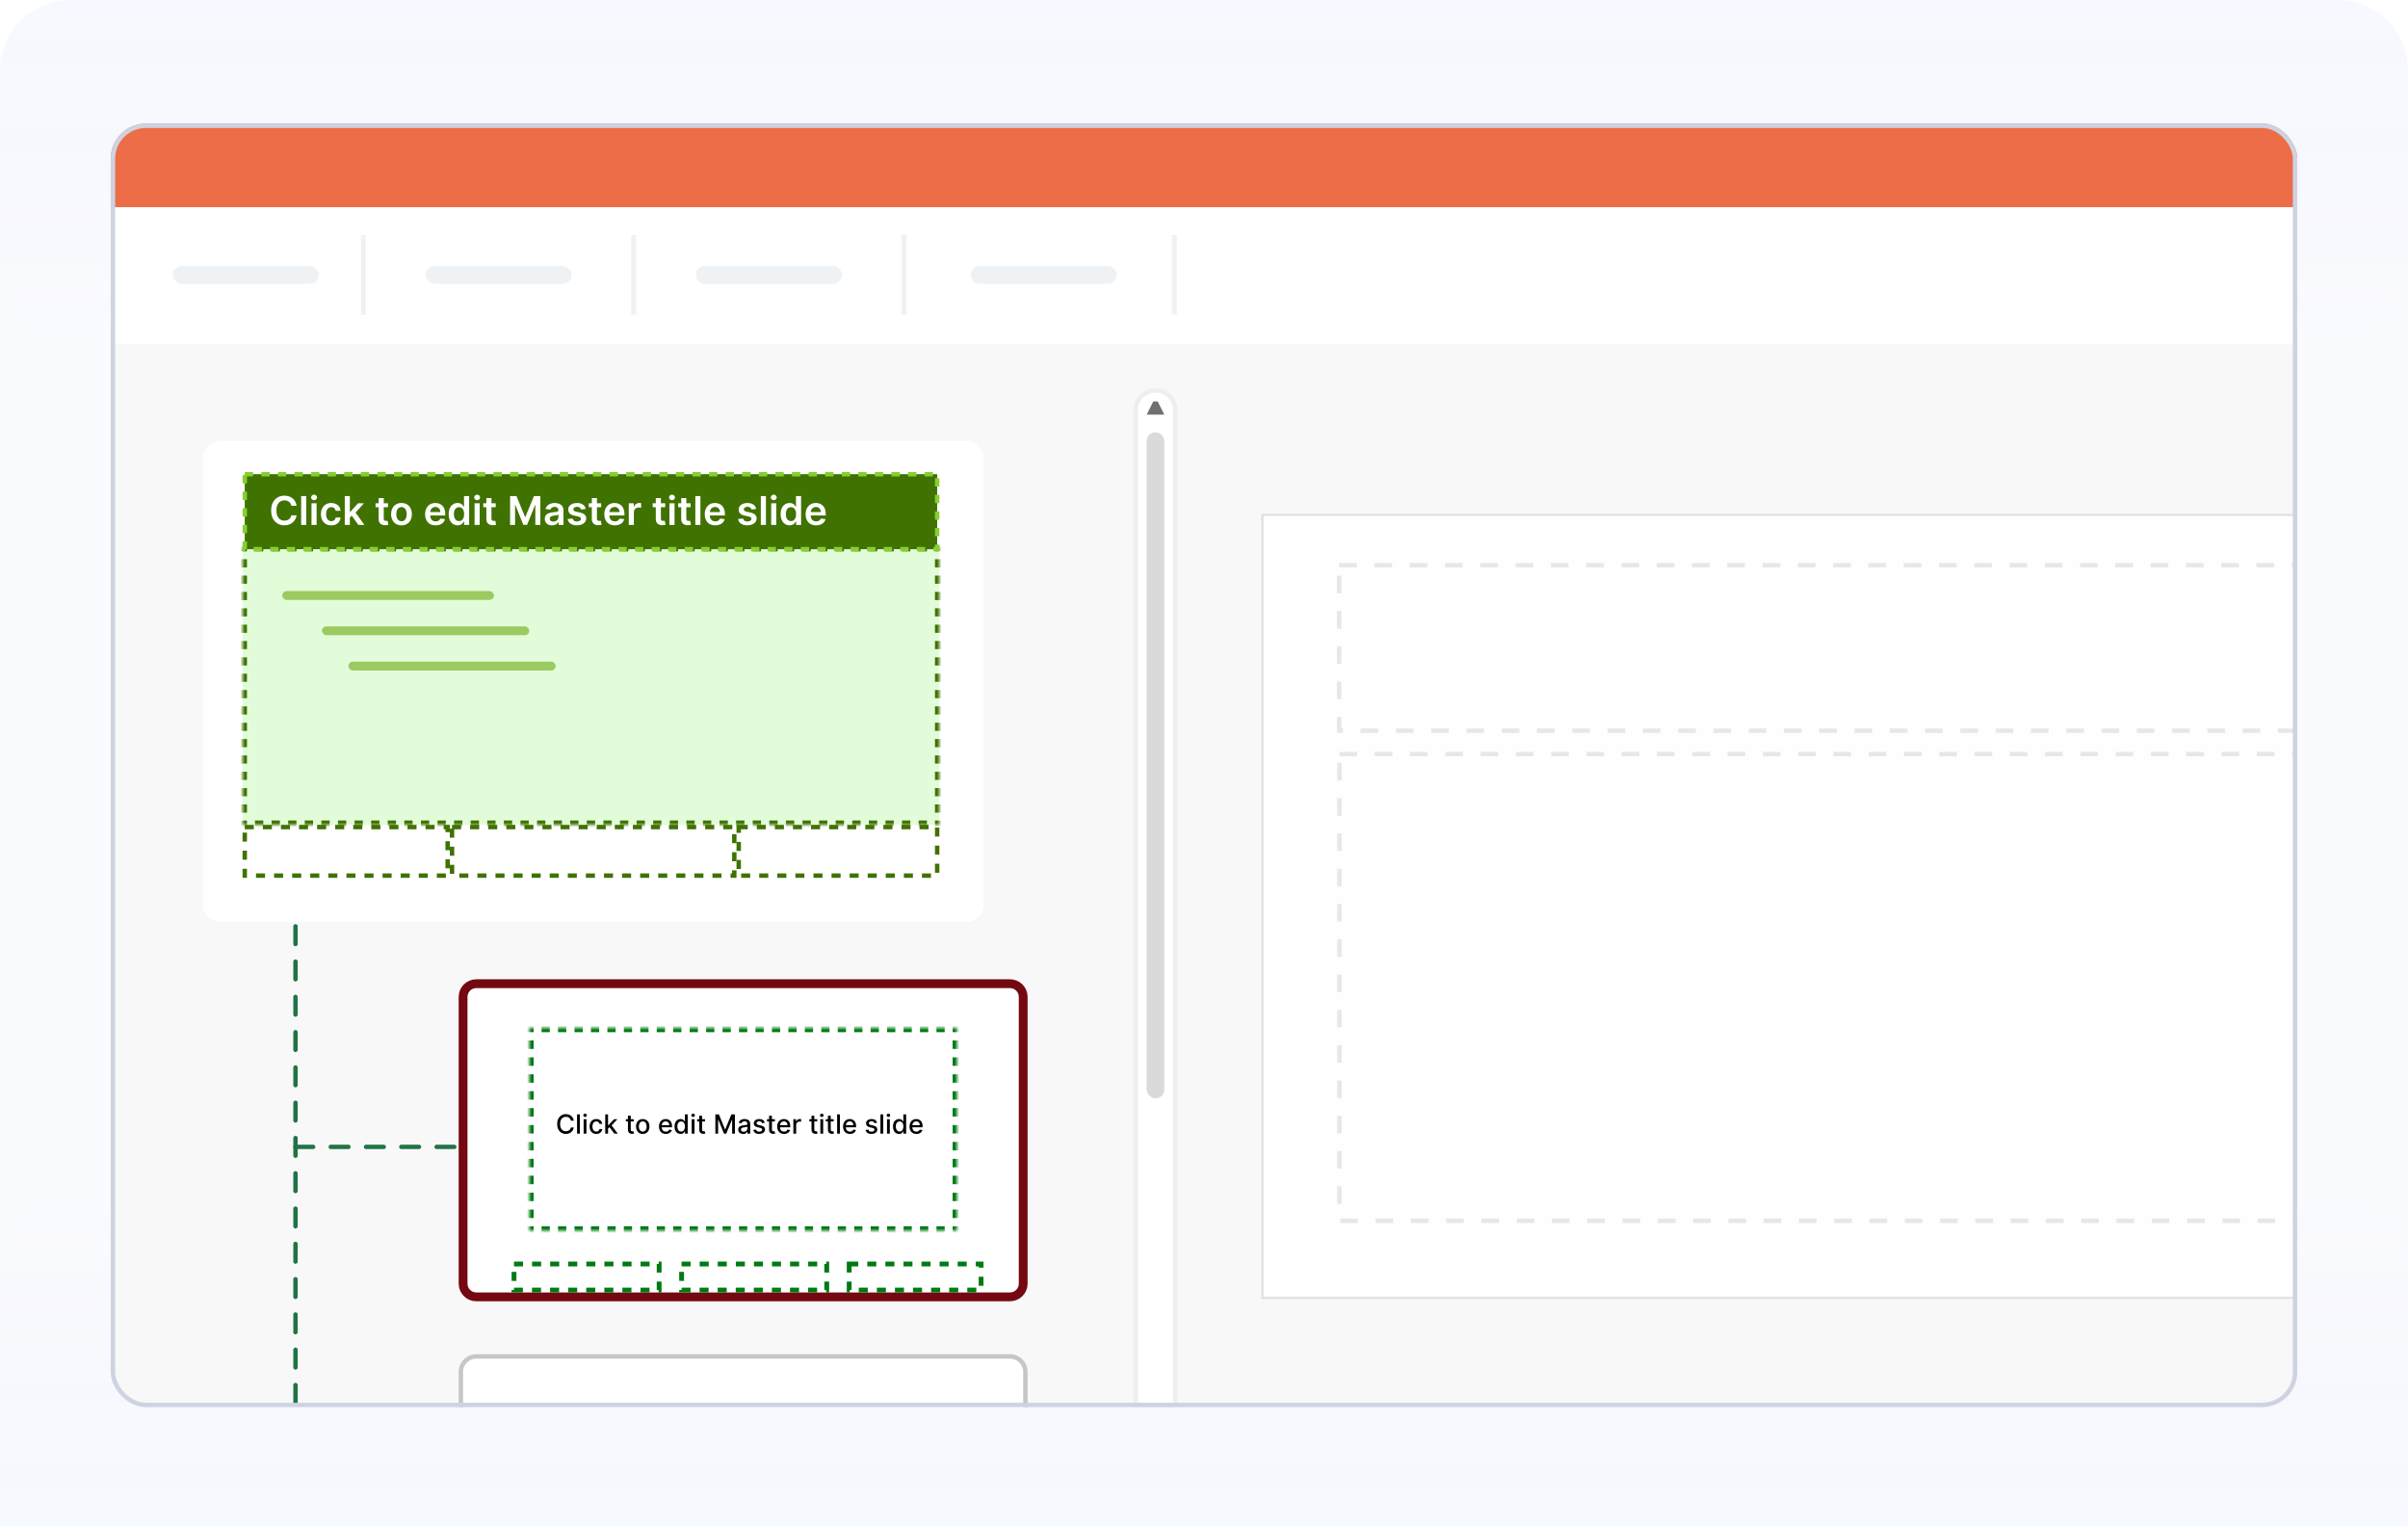 <svg width="546" height="346" viewBox="0 0 546 346" fill="none" xmlns="http://www.w3.org/2000/svg">
<g clip-path="url(#clip0_27727_429)">
<path opacity="0.5" d="M0 16C0 7.163 7.163 0 16 0H530C538.837 0 546 7.163 546 16V346H0V16Z" fill="#F6F9FF"/>
<path d="M0 346H546V288C546 279.163 538.837 272 530 272H16C7.163 272 0 279.163 0 288V346Z" fill="url(#paint0_linear_27727_429)"/>
<path d="M0 16C0 7.163 7.163 0 16 0H530C538.837 0 546 7.163 546 16V60C546 68.837 538.837 76 530 76H16C7.163 76 0 68.837 0 60V16Z" fill="url(#paint1_linear_27727_429)"/>
<g clip-path="url(#clip1_27727_429)">
<path d="M25.115 37.58C25.115 32.289 29.404 28 34.696 28H511.313C516.604 28 520.893 32.289 520.893 37.58V309.42C520.893 314.711 516.604 319 511.313 319H34.696C29.404 319 25.115 314.711 25.115 309.42V37.58Z" fill="#F8F8F8"/>
<g filter="url(#filter0_d_27727_429)">
<path d="M45.998 104C45.998 101.791 47.789 100 49.998 100H218.998C221.207 100 222.998 101.791 222.998 104V205C222.998 207.209 221.207 209 218.998 209H49.998C47.789 209 45.998 207.209 45.998 205V104Z" fill="white"/>
</g>
<mask id="path-8-inside-1_27727_429" fill="white">
<path d="M54.998 124H212.998V187H54.998V124Z"/>
</mask>
<path d="M54.998 124H212.998V187H54.998V124Z" fill="#E2FCDA"/>
<path d="M54.998 124V123.5H54.498V124H54.998ZM212.998 124H213.498V123.5H212.998V124ZM212.998 187V187.5H213.498V187H212.998ZM54.998 187H54.498V187.5H54.998V187ZM54.498 124V124.926H55.498V124H54.498ZM54.498 126.779V128.632H55.498V126.779H54.498ZM54.498 130.485V132.338H55.498V130.485H54.498ZM54.498 134.191V136.044H55.498V134.191H54.498ZM54.498 137.897V139.75H55.498V137.897H54.498ZM54.498 141.603V143.456H55.498V141.603H54.498ZM54.498 145.309V147.162H55.498V145.309H54.498ZM54.498 149.015V150.868H55.498V149.015H54.498ZM54.498 152.721V154.574H55.498V152.721H54.498ZM54.498 156.426V158.279H55.498V156.426H54.498ZM54.498 160.132V161.985H55.498V160.132H54.498ZM54.498 163.838V165.691H55.498V163.838H54.498ZM54.498 167.544V169.397H55.498V167.544H54.498ZM54.498 171.25V173.103H55.498V171.25H54.498ZM54.498 174.956V176.809H55.498V174.956H54.498ZM54.498 178.662V180.515H55.498V178.662H54.498ZM54.498 182.368V184.221H55.498V182.368H54.498ZM54.498 186.074V187H55.498V186.074H54.498ZM54.998 187.5H55.938V186.5H54.998V187.5ZM57.819 187.5H59.7V186.5H57.819V187.5ZM61.581 187.5H63.462V186.5H61.581V187.5ZM65.343 187.5H67.224V186.5H65.343V187.5ZM69.105 187.5H70.986V186.5H69.105V187.5ZM72.867 187.5H74.748V186.5H72.867V187.5ZM76.629 187.5H78.51V186.5H76.629V187.5ZM80.391 187.5H82.272V186.5H80.391V187.5ZM84.153 187.5H86.034V186.5H84.153V187.5ZM87.915 187.5H89.796V186.5H87.915V187.5ZM91.677 187.5H93.558V186.5H91.677V187.5ZM95.439 187.5H97.32V186.5H95.439V187.5ZM99.2 187.5H101.081V186.5H99.2V187.5ZM102.962 187.5H104.843V186.5H102.962V187.5ZM106.724 187.5H108.605V186.5H106.724V187.5ZM110.486 187.5H112.367V186.5H110.486V187.5ZM114.248 187.5H116.129V186.5H114.248V187.5ZM118.01 187.5H119.891V186.5H118.01V187.5ZM121.772 187.5H123.653V186.5H121.772V187.5ZM125.534 187.5H127.415V186.5H125.534V187.5ZM129.296 187.5H131.177V186.5H129.296V187.5ZM133.058 187.5H134.938V186.5H133.058V187.5ZM136.819 187.5H138.7V186.5H136.819V187.5ZM140.581 187.5H142.462V186.5H140.581V187.5ZM144.343 187.5H146.224V186.5H144.343V187.5ZM148.105 187.5H149.986V186.5H148.105V187.5ZM151.867 187.5H153.748V186.5H151.867V187.5ZM155.629 187.5H157.51V186.5H155.629V187.5ZM159.391 187.5H161.272V186.5H159.391V187.5ZM163.153 187.5H165.034V186.5H163.153V187.5ZM166.915 187.5H168.796V186.5H166.915V187.5ZM170.677 187.5H172.558V186.5H170.677V187.5ZM174.438 187.5H176.319V186.5H174.438V187.5ZM178.2 187.5H180.081V186.5H178.2V187.5ZM181.962 187.5H183.843V186.5H181.962V187.5ZM185.724 187.5H187.605V186.5H185.724V187.5ZM189.486 187.5H191.367V186.5H189.486V187.5ZM193.248 187.5H195.129V186.5H193.248V187.5ZM197.01 187.5H198.891V186.5H197.01V187.5ZM200.772 187.5H202.653V186.5H200.772V187.5ZM204.534 187.5H206.415V186.5H204.534V187.5ZM208.296 187.5H210.177V186.5H208.296V187.5ZM212.057 187.5H212.998V186.5H212.057V187.5ZM213.498 187V186.074H212.498V187H213.498ZM213.498 184.221V182.368H212.498V184.221H213.498ZM213.498 180.515V178.662H212.498V180.515H213.498ZM213.498 176.809V174.956H212.498V176.809H213.498ZM213.498 173.103V171.25H212.498V173.103H213.498ZM213.498 169.397V167.544H212.498V169.397H213.498ZM213.498 165.691V163.838H212.498V165.691H213.498ZM213.498 161.985V160.132H212.498V161.985H213.498ZM213.498 158.279V156.426H212.498V158.279H213.498ZM213.498 154.574V152.721H212.498V154.574H213.498ZM213.498 150.868V149.015H212.498V150.868H213.498ZM213.498 147.162V145.309H212.498V147.162H213.498ZM213.498 143.456V141.603H212.498V143.456H213.498ZM213.498 139.75V137.897H212.498V139.75H213.498ZM213.498 136.044V134.191H212.498V136.044H213.498ZM213.498 132.338V130.485H212.498V132.338H213.498ZM213.498 128.632V126.779H212.498V128.632H213.498ZM213.498 124.926V124H212.498V124.926H213.498ZM212.998 123.5H212.058V124.5H212.998V123.5ZM210.177 123.5H208.296V124.5H210.177V123.5ZM206.415 123.5H204.534V124.5H206.415V123.5ZM202.653 123.5H200.772V124.5H202.653V123.5ZM198.891 123.5H197.01V124.5H198.891V123.5ZM195.129 123.5H193.248V124.5H195.129V123.5ZM191.367 123.5H189.486V124.5H191.367V123.5ZM187.605 123.5H185.724V124.5H187.605V123.5ZM183.843 123.5H181.962V124.5H183.843V123.5ZM180.081 123.5H178.2V124.5H180.081V123.5ZM176.319 123.5H174.439V124.5H176.319V123.5ZM172.558 123.5H170.677V124.5H172.558V123.5ZM168.796 123.5H166.915V124.5H168.796V123.5ZM165.034 123.5H163.153V124.5H165.034V123.5ZM161.272 123.5H159.391V124.5H161.272V123.5ZM157.51 123.5H155.629V124.5H157.51V123.5ZM153.748 123.5H151.867V124.5H153.748V123.5ZM149.986 123.5H148.105V124.5H149.986V123.5ZM146.224 123.5H144.343V124.5H146.224V123.5ZM142.462 123.5H140.581V124.5H142.462V123.5ZM138.7 123.5H136.82V124.5H138.7V123.5ZM134.939 123.5H133.058V124.5H134.939V123.5ZM131.177 123.5H129.296V124.5H131.177V123.5ZM127.415 123.5H125.534V124.5H127.415V123.5ZM123.653 123.5H121.772V124.5H123.653V123.5ZM119.891 123.5H118.01V124.5H119.891V123.5ZM116.129 123.5H114.248V124.5H116.129V123.5ZM112.367 123.5H110.486V124.5H112.367V123.5ZM108.605 123.5H106.724V124.5H108.605V123.5ZM104.843 123.5H102.962V124.5H104.843V123.5ZM101.081 123.5H99.201V124.5H101.081V123.5ZM97.32 123.5H95.439V124.5H97.32V123.5ZM93.558 123.5H91.677V124.5H93.558V123.5ZM89.796 123.5H87.915V124.5H89.796V123.5ZM86.034 123.5H84.153V124.5H86.034V123.5ZM82.272 123.5H80.391V124.5H82.272V123.5ZM78.51 123.5H76.629V124.5H78.51V123.5ZM74.748 123.5H72.867V124.5H74.748V123.5ZM70.986 123.5H69.105V124.5H70.986V123.5ZM67.224 123.5H65.343V124.5H67.224V123.5ZM63.462 123.5H61.581V124.5H63.462V123.5ZM59.7 123.5H57.82V124.5H59.7V123.5ZM55.939 123.5H54.998V124.5H55.939V123.5ZM54.998 124V123H53.998V124H54.998ZM212.998 124H213.998V123H212.998V124ZM212.998 187V188H213.998V187H212.998ZM54.998 187H53.998V188H54.998V187ZM53.998 124V124.926H55.998V124H53.998ZM53.998 126.779V128.632H55.998V126.779H53.998ZM53.998 130.485V132.338H55.998V130.485H53.998ZM53.998 134.191V136.044H55.998V134.191H53.998ZM53.998 137.897V139.75H55.998V137.897H53.998ZM53.998 141.603V143.456H55.998V141.603H53.998ZM53.998 145.309V147.162H55.998V145.309H53.998ZM53.998 149.015V150.868H55.998V149.015H53.998ZM53.998 152.721V154.574H55.998V152.721H53.998ZM53.998 156.426V158.279H55.998V156.426H53.998ZM53.998 160.132V161.985H55.998V160.132H53.998ZM53.998 163.838V165.691H55.998V163.838H53.998ZM53.998 167.544V169.397H55.998V167.544H53.998ZM53.998 171.25V173.103H55.998V171.25H53.998ZM53.998 174.956V176.809H55.998V174.956H53.998ZM53.998 178.662V180.515H55.998V178.662H53.998ZM53.998 182.368V184.221H55.998V182.368H53.998ZM53.998 186.074V187H55.998V186.074H53.998ZM54.998 188H55.938V186H54.998V188ZM57.819 188H59.7V186H57.819V188ZM61.581 188H63.462V186H61.581V188ZM65.343 188H67.224V186H65.343V188ZM69.105 188H70.986V186H69.105V188ZM72.867 188H74.748V186H72.867V188ZM76.629 188H78.51V186H76.629V188ZM80.391 188H82.272V186H80.391V188ZM84.153 188H86.034V186H84.153V188ZM87.915 188H89.796V186H87.915V188ZM91.677 188H93.558V186H91.677V188ZM95.439 188H97.32V186H95.439V188ZM99.2 188H101.081V186H99.2V188ZM102.962 188H104.843V186H102.962V188ZM106.724 188H108.605V186H106.724V188ZM110.486 188H112.367V186H110.486V188ZM114.248 188H116.129V186H114.248V188ZM118.01 188H119.891V186H118.01V188ZM121.772 188H123.653V186H121.772V188ZM125.534 188H127.415V186H125.534V188ZM129.296 188H131.177V186H129.296V188ZM133.058 188H134.938V186H133.058V188ZM136.819 188H138.7V186H136.819V188ZM140.581 188H142.462V186H140.581V188ZM144.343 188H146.224V186H144.343V188ZM148.105 188H149.986V186H148.105V188ZM151.867 188H153.748V186H151.867V188ZM155.629 188H157.51V186H155.629V188ZM159.391 188H161.272V186H159.391V188ZM163.153 188H165.034V186H163.153V188ZM166.915 188H168.796V186H166.915V188ZM170.677 188H172.558V186H170.677V188ZM174.438 188H176.319V186H174.438V188ZM178.2 188H180.081V186H178.2V188ZM181.962 188H183.843V186H181.962V188ZM185.724 188H187.605V186H185.724V188ZM189.486 188H191.367V186H189.486V188ZM193.248 188H195.129V186H193.248V188ZM197.01 188H198.891V186H197.01V188ZM200.772 188H202.653V186H200.772V188ZM204.534 188H206.415V186H204.534V188ZM208.296 188H210.177V186H208.296V188ZM212.057 188H212.998V186H212.057V188ZM213.998 187V186.074H211.998V187H213.998ZM213.998 184.221V182.368H211.998V184.221H213.998ZM213.998 180.515V178.662H211.998V180.515H213.998ZM213.998 176.809V174.956H211.998V176.809H213.998ZM213.998 173.103V171.25H211.998V173.103H213.998ZM213.998 169.397V167.544H211.998V169.397H213.998ZM213.998 165.691V163.838H211.998V165.691H213.998ZM213.998 161.985V160.132H211.998V161.985H213.998ZM213.998 158.279V156.426H211.998V158.279H213.998ZM213.998 154.574V152.721H211.998V154.574H213.998ZM213.998 150.868V149.015H211.998V150.868H213.998ZM213.998 147.162V145.309H211.998V147.162H213.998ZM213.998 143.456V141.603H211.998V143.456H213.998ZM213.998 139.75V137.897H211.998V139.75H213.998ZM213.998 136.044V134.191H211.998V136.044H213.998ZM213.998 132.338V130.485H211.998V132.338H213.998ZM213.998 128.632V126.779H211.998V128.632H213.998ZM213.998 124.926V124H211.998V124.926H213.998ZM212.998 123H212.058V125H212.998V123ZM210.177 123H208.296V125H210.177V123ZM206.415 123H204.534V125H206.415V123ZM202.653 123H200.772V125H202.653V123ZM198.891 123H197.01V125H198.891V123ZM195.129 123H193.248V125H195.129V123ZM191.367 123H189.486V125H191.367V123ZM187.605 123H185.724V125H187.605V123ZM183.843 123H181.962V125H183.843V123ZM180.081 123H178.2V125H180.081V123ZM176.319 123H174.439V125H176.319V123ZM172.558 123H170.677V125H172.558V123ZM168.796 123H166.915V125H168.796V123ZM165.034 123H163.153V125H165.034V123ZM161.272 123H159.391V125H161.272V123ZM157.51 123H155.629V125H157.51V123ZM153.748 123H151.867V125H153.748V123ZM149.986 123H148.105V125H149.986V123ZM146.224 123H144.343V125H146.224V123ZM142.462 123H140.581V125H142.462V123ZM138.7 123H136.82V125H138.7V123ZM134.939 123H133.058V125H134.939V123ZM131.177 123H129.296V125H131.177V123ZM127.415 123H125.534V125H127.415V123ZM123.653 123H121.772V125H123.653V123ZM119.891 123H118.01V125H119.891V123ZM116.129 123H114.248V125H116.129V123ZM112.367 123H110.486V125H112.367V123ZM108.605 123H106.724V125H108.605V123ZM104.843 123H102.962V125H104.843V123ZM101.081 123H99.201V125H101.081V123ZM97.32 123H95.439V125H97.32V123ZM93.558 123H91.677V125H93.558V123ZM89.796 123H87.915V125H89.796V123ZM86.034 123H84.153V125H86.034V123ZM82.272 123H80.391V125H82.272V123ZM78.51 123H76.629V125H78.51V123ZM74.748 123H72.867V125H74.748V123ZM70.986 123H69.105V125H70.986V123ZM67.224 123H65.343V125H67.224V123ZM63.462 123H61.581V125H63.462V123ZM59.7 123H57.82V125H59.7V123ZM55.939 123H54.998V125H55.939V123Z" fill="#3F7200" mask="url(#path-8-inside-1_27727_429)"/>
<rect x="55.498" y="107.5" width="157" height="17" fill="#3F7200" stroke="#88CE32" stroke-dasharray="1.88 1.88"/>
<rect x="55.498" y="187.5" width="46" height="11" stroke="#3F7200" stroke-dasharray="2.05 2.05"/>
<rect x="167.498" y="187.5" width="45" height="11" stroke="#3F7200" stroke-dasharray="2.05 2.05"/>
<rect x="102.498" y="187.5" width="64" height="11" stroke="#3F7200" stroke-dasharray="2.05 2.05"/>
<path d="M521 28L521 47L25 47L25 28L521 28Z" fill="#ED6D48"/>
<path d="M521 47L521 78L25 78L25 47L521 47Z" fill="white"/>
<rect x="39.16" y="60.315" width="33.166" height="4.02" rx="2.01" fill="#EFF2F5"/>
<rect x="96.449" y="60.315" width="33.166" height="4.02" rx="2.01" fill="#EFF2F5"/>
<rect x="157.754" y="60.315" width="33.166" height="4.02" rx="2.01" fill="#EFF2F5"/>
<rect x="220.066" y="60.315" width="33.166" height="4.02" rx="2.01" fill="#EFF2F5"/>
<path d="M82.379 53.279V71.37" stroke="#EFF2F5" stroke-width="1.103"/>
<path d="M143.684 53.279V71.37" stroke="#EFF2F5" stroke-width="1.103"/>
<path d="M204.988 53.279V71.37" stroke="#EFF2F5" stroke-width="1.103"/>
<path d="M266.301 53.279V71.37" stroke="#EFF2F5" stroke-width="1.103"/>
<path d="M67.002 210V318.5" stroke="#217346" stroke-linecap="round" stroke-linejoin="round" stroke-dasharray="4 4"/>
<path d="M111.002 260L67.002 260" stroke="#217346" stroke-linecap="round" stroke-linejoin="round" stroke-dasharray="4 4"/>
<rect opacity="0.8" x="286.244" y="116.725" width="252.145" height="177.5" fill="white" stroke="#D9D9D9" stroke-width="0.5"/>
<rect x="303.713" y="170.949" width="217.194" height="105.8" stroke="#E7E7E7" stroke-dasharray="4 4"/>
<rect x="303.65" y="128.129" width="217.663" height="37.526" stroke="#E7E7E7" stroke-dasharray="4 4"/>
<path d="M266.502 93V318.5H257.502V93C257.502 90.515 259.517 88.5 262.002 88.5C264.487 88.5 266.502 90.515 266.502 93Z" fill="white" stroke="#EEEEEE"/>
<rect x="260.002" y="98" width="4" height="151" rx="2" fill="#DADADA"/>
<path d="M264.002 94H260.002L261.502 91H262.502L264.002 94Z" fill="#707070"/>
<path d="M67.25 114.663H66.055C66.021 114.467 65.958 114.293 65.866 114.142C65.775 113.989 65.661 113.859 65.524 113.752C65.388 113.646 65.232 113.566 65.058 113.512C64.885 113.457 64.699 113.429 64.498 113.429C64.143 113.429 63.827 113.519 63.552 113.698C63.278 113.875 63.062 114.135 62.907 114.478C62.751 114.819 62.673 115.235 62.673 115.727C62.673 116.228 62.751 116.65 62.907 116.993C63.065 117.334 63.28 117.592 63.552 117.766C63.827 117.939 64.141 118.025 64.495 118.025C64.691 118.025 64.874 118 65.045 117.949C65.218 117.895 65.372 117.817 65.508 117.715C65.647 117.613 65.763 117.487 65.857 117.338C65.953 117.189 66.019 117.018 66.055 116.827L67.25 116.833C67.205 117.144 67.109 117.436 66.959 117.709C66.812 117.982 66.62 118.222 66.381 118.431C66.142 118.638 65.863 118.8 65.543 118.917C65.224 119.032 64.869 119.089 64.479 119.089C63.904 119.089 63.39 118.956 62.939 118.69C62.487 118.424 62.131 118.039 61.871 117.536C61.611 117.033 61.481 116.43 61.481 115.727C61.481 115.022 61.612 114.419 61.874 113.918C62.136 113.415 62.493 113.031 62.945 112.765C63.397 112.498 63.908 112.365 64.479 112.365C64.844 112.365 65.182 112.416 65.496 112.518C65.809 112.621 66.088 112.771 66.333 112.969C66.578 113.165 66.779 113.406 66.937 113.691C67.097 113.975 67.201 114.299 67.25 114.663ZM69.442 112.455V119H68.285V112.455H69.442ZM70.632 119V114.091H71.788V119H70.632ZM71.213 113.394C71.03 113.394 70.872 113.333 70.74 113.212C70.608 113.088 70.542 112.94 70.542 112.768C70.542 112.593 70.608 112.445 70.74 112.324C70.872 112.2 71.03 112.138 71.213 112.138C71.399 112.138 71.556 112.2 71.686 112.324C71.818 112.445 71.884 112.593 71.884 112.768C71.884 112.94 71.818 113.088 71.686 113.212C71.556 113.333 71.399 113.394 71.213 113.394ZM75.12 119.096C74.629 119.096 74.209 118.988 73.857 118.773C73.508 118.558 73.238 118.261 73.049 117.881C72.861 117.5 72.767 117.061 72.767 116.565C72.767 116.066 72.863 115.626 73.055 115.245C73.247 114.861 73.517 114.563 73.867 114.35C74.218 114.135 74.634 114.027 75.113 114.027C75.512 114.027 75.864 114.1 76.171 114.248C76.48 114.392 76.726 114.598 76.909 114.864C77.093 115.129 77.197 115.437 77.223 115.791H76.117C76.072 115.555 75.966 115.358 75.797 115.2C75.631 115.04 75.408 114.96 75.129 114.96C74.893 114.96 74.685 115.024 74.506 115.152C74.327 115.278 74.187 115.459 74.087 115.695C73.989 115.932 73.94 116.215 73.94 116.545C73.94 116.88 73.989 117.168 74.087 117.408C74.185 117.647 74.323 117.831 74.5 117.961C74.678 118.089 74.888 118.153 75.129 118.153C75.3 118.153 75.452 118.121 75.586 118.057C75.723 117.991 75.837 117.896 75.928 117.773C76.02 117.649 76.083 117.499 76.117 117.322H77.223C77.195 117.669 77.093 117.977 76.916 118.246C76.739 118.512 76.498 118.721 76.193 118.872C75.889 119.021 75.531 119.096 75.12 119.096ZM79.227 117.46L79.224 116.063H79.409L81.174 114.091H82.526L80.356 116.507H80.116L79.227 117.46ZM78.173 119V112.455H79.329V119H78.173ZM81.254 119L79.656 116.766L80.435 115.951L82.637 119H81.254ZM87.98 114.091V114.986H85.158V114.091H87.98ZM85.855 112.915H87.012V117.523C87.012 117.679 87.035 117.798 87.082 117.881C87.131 117.962 87.195 118.018 87.274 118.048C87.353 118.077 87.44 118.092 87.536 118.092C87.609 118.092 87.675 118.087 87.734 118.076C87.796 118.066 87.843 118.056 87.875 118.048L88.07 118.952C88.008 118.973 87.92 118.997 87.805 119.022C87.692 119.048 87.553 119.063 87.389 119.067C87.099 119.076 86.838 119.032 86.606 118.936C86.374 118.838 86.189 118.687 86.053 118.482C85.919 118.278 85.853 118.022 85.855 117.715V112.915ZM91.037 119.096C90.557 119.096 90.142 118.99 89.79 118.779C89.439 118.569 89.166 118.273 88.972 117.894C88.78 117.515 88.684 117.072 88.684 116.565C88.684 116.058 88.78 115.613 88.972 115.232C89.166 114.85 89.439 114.554 89.79 114.343C90.142 114.132 90.557 114.027 91.037 114.027C91.516 114.027 91.931 114.132 92.283 114.343C92.635 114.554 92.906 114.85 93.098 115.232C93.292 115.613 93.389 116.058 93.389 116.565C93.389 117.072 93.292 117.515 93.098 117.894C92.906 118.273 92.635 118.569 92.283 118.779C91.931 118.99 91.516 119.096 91.037 119.096ZM91.043 118.169C91.303 118.169 91.52 118.098 91.695 117.955C91.87 117.81 92 117.616 92.085 117.373C92.172 117.13 92.216 116.86 92.216 116.561C92.216 116.261 92.172 115.989 92.085 115.746C92 115.501 91.87 115.306 91.695 115.162C91.52 115.017 91.303 114.944 91.043 114.944C90.777 114.944 90.555 115.017 90.378 115.162C90.204 115.306 90.072 115.501 89.985 115.746C89.9 115.989 89.857 116.261 89.857 116.561C89.857 116.86 89.9 117.13 89.985 117.373C90.072 117.616 90.204 117.81 90.378 117.955C90.555 118.098 90.777 118.169 91.043 118.169ZM98.776 119.096C98.284 119.096 97.859 118.994 97.501 118.789C97.145 118.582 96.872 118.29 96.68 117.913C96.488 117.534 96.392 117.088 96.392 116.574C96.392 116.069 96.488 115.626 96.68 115.245C96.874 114.861 97.144 114.563 97.492 114.35C97.839 114.135 98.247 114.027 98.716 114.027C99.018 114.027 99.304 114.076 99.572 114.174C99.843 114.27 100.082 114.419 100.288 114.621C100.497 114.824 100.661 115.082 100.78 115.395C100.9 115.706 100.959 116.077 100.959 116.507V116.862H96.936V116.082H99.85C99.848 115.86 99.8 115.663 99.707 115.491C99.613 115.316 99.482 115.179 99.314 115.078C99.147 114.978 98.953 114.928 98.732 114.928C98.495 114.928 98.288 114.986 98.109 115.101C97.93 115.214 97.79 115.363 97.69 115.548C97.592 115.732 97.542 115.933 97.54 116.152V116.833C97.54 117.119 97.592 117.364 97.696 117.568C97.801 117.771 97.947 117.926 98.134 118.035C98.322 118.141 98.541 118.195 98.793 118.195C98.961 118.195 99.113 118.171 99.25 118.124C99.386 118.075 99.504 118.004 99.604 117.91C99.704 117.816 99.78 117.7 99.831 117.562L100.911 117.683C100.843 117.969 100.713 118.218 100.522 118.431C100.332 118.642 100.089 118.806 99.793 118.923C99.497 119.038 99.158 119.096 98.776 119.096ZM103.76 119.086C103.374 119.086 103.029 118.987 102.724 118.789C102.42 118.591 102.179 118.303 102.002 117.926C101.825 117.549 101.737 117.091 101.737 116.552C101.737 116.006 101.826 115.546 102.005 115.171C102.186 114.794 102.43 114.51 102.737 114.318C103.044 114.124 103.386 114.027 103.763 114.027C104.051 114.027 104.287 114.076 104.473 114.174C104.658 114.27 104.805 114.386 104.914 114.522C105.022 114.657 105.107 114.783 105.166 114.903H105.214V112.455H106.374V119H105.237V118.227H105.166C105.107 118.346 105.02 118.473 104.907 118.607C104.794 118.739 104.645 118.852 104.46 118.946C104.275 119.039 104.041 119.086 103.76 119.086ZM104.083 118.137C104.328 118.137 104.537 118.071 104.709 117.939C104.882 117.805 105.013 117.618 105.102 117.38C105.192 117.141 105.237 116.863 105.237 116.545C105.237 116.228 105.192 115.952 105.102 115.718C105.015 115.483 104.885 115.301 104.712 115.171C104.542 115.041 104.332 114.976 104.083 114.976C103.825 114.976 103.61 115.043 103.437 115.178C103.265 115.312 103.135 115.497 103.047 115.734C102.96 115.97 102.916 116.241 102.916 116.545C102.916 116.852 102.96 117.126 103.047 117.367C103.137 117.605 103.268 117.794 103.44 117.933C103.615 118.069 103.829 118.137 104.083 118.137ZM107.607 119V114.091H108.764V119H107.607ZM108.189 113.394C108.006 113.394 107.848 113.333 107.716 113.212C107.584 113.088 107.518 112.94 107.518 112.768C107.518 112.593 107.584 112.445 107.716 112.324C107.848 112.2 108.006 112.138 108.189 112.138C108.374 112.138 108.532 112.2 108.662 112.324C108.794 112.445 108.86 112.593 108.86 112.768C108.86 112.94 108.794 113.088 108.662 113.212C108.532 113.333 108.374 113.394 108.189 113.394ZM112.405 114.091V114.986H109.583V114.091H112.405ZM110.28 112.915H111.437V117.523C111.437 117.679 111.46 117.798 111.507 117.881C111.556 117.962 111.62 118.018 111.699 118.048C111.778 118.077 111.865 118.092 111.961 118.092C112.033 118.092 112.099 118.087 112.159 118.076C112.221 118.066 112.268 118.056 112.3 118.048L112.495 118.952C112.433 118.973 112.344 118.997 112.229 119.022C112.116 119.048 111.978 119.063 111.814 119.067C111.524 119.076 111.263 119.032 111.031 118.936C110.799 118.838 110.614 118.687 110.478 118.482C110.344 118.278 110.278 118.022 110.28 117.715V112.915ZM115.656 112.455H117.107L119.051 117.197H119.127L121.07 112.455H122.521V119H121.384V114.503H121.323L119.514 118.981H118.664L116.855 114.494H116.794V119H115.656V112.455ZM125.174 119.099C124.863 119.099 124.583 119.044 124.334 118.933C124.086 118.82 123.89 118.654 123.745 118.434C123.603 118.215 123.531 117.944 123.531 117.623C123.531 117.346 123.582 117.116 123.685 116.935C123.787 116.754 123.927 116.609 124.103 116.501C124.28 116.392 124.479 116.31 124.701 116.255C124.925 116.197 125.156 116.156 125.395 116.13C125.682 116.1 125.916 116.074 126.095 116.05C126.274 116.025 126.403 115.986 126.484 115.935C126.568 115.882 126.609 115.8 126.609 115.689V115.67C126.609 115.429 126.538 115.243 126.395 115.11C126.252 114.978 126.047 114.912 125.778 114.912C125.495 114.912 125.27 114.974 125.104 115.098C124.94 115.221 124.829 115.367 124.771 115.536L123.691 115.382C123.776 115.084 123.917 114.835 124.113 114.634C124.309 114.432 124.549 114.281 124.832 114.18C125.116 114.078 125.429 114.027 125.772 114.027C126.008 114.027 126.244 114.055 126.478 114.11C126.712 114.165 126.927 114.257 127.12 114.385C127.314 114.511 127.47 114.682 127.587 114.9C127.706 115.117 127.766 115.388 127.766 115.714V119H126.654V118.326H126.616C126.545 118.462 126.446 118.59 126.318 118.709C126.193 118.826 126.034 118.921 125.842 118.994C125.652 119.064 125.43 119.099 125.174 119.099ZM125.475 118.249C125.707 118.249 125.908 118.203 126.079 118.112C126.249 118.018 126.38 117.894 126.472 117.741C126.565 117.587 126.612 117.42 126.612 117.239V116.661C126.576 116.69 126.514 116.718 126.427 116.744C126.342 116.769 126.246 116.792 126.139 116.811C126.033 116.83 125.927 116.847 125.823 116.862C125.718 116.877 125.628 116.89 125.551 116.9C125.379 116.924 125.224 116.962 125.088 117.015C124.951 117.069 124.844 117.143 124.765 117.239C124.686 117.333 124.647 117.454 124.647 117.603C124.647 117.816 124.725 117.977 124.88 118.086C125.036 118.195 125.234 118.249 125.475 118.249ZM132.809 115.388L131.755 115.504C131.725 115.397 131.673 115.297 131.598 115.203C131.526 115.109 131.428 115.034 131.304 114.976C131.18 114.919 131.029 114.89 130.85 114.89C130.609 114.89 130.407 114.942 130.243 115.047C130.081 115.151 130.001 115.286 130.003 115.452C130.001 115.595 130.053 115.711 130.16 115.801C130.269 115.89 130.448 115.964 130.697 116.021L131.534 116.2C131.999 116.3 132.344 116.459 132.57 116.676C132.798 116.894 132.913 117.178 132.915 117.53C132.913 117.839 132.822 118.112 132.643 118.348C132.466 118.582 132.22 118.766 131.905 118.898C131.59 119.03 131.227 119.096 130.818 119.096C130.217 119.096 129.734 118.97 129.367 118.719C129.001 118.465 128.782 118.113 128.712 117.661L129.84 117.552C129.891 117.774 130 117.941 130.166 118.054C130.332 118.167 130.549 118.223 130.815 118.223C131.09 118.223 131.31 118.167 131.477 118.054C131.645 117.941 131.729 117.801 131.729 117.635C131.729 117.495 131.675 117.379 131.566 117.287C131.46 117.195 131.293 117.125 131.068 117.076L130.23 116.9C129.759 116.802 129.411 116.637 129.185 116.405C128.959 116.17 128.847 115.874 128.85 115.516C128.847 115.214 128.929 114.952 129.096 114.73C129.264 114.506 129.497 114.334 129.796 114.212C130.096 114.089 130.442 114.027 130.834 114.027C131.41 114.027 131.862 114.15 132.193 114.395C132.525 114.64 132.731 114.971 132.809 115.388ZM136.32 114.091V114.986H133.498V114.091H136.32ZM134.195 112.915H135.352V117.523C135.352 117.679 135.375 117.798 135.422 117.881C135.471 117.962 135.535 118.018 135.614 118.048C135.693 118.077 135.78 118.092 135.876 118.092C135.948 118.092 136.014 118.087 136.074 118.076C136.136 118.066 136.183 118.056 136.215 118.048L136.41 118.952C136.348 118.973 136.259 118.997 136.144 119.022C136.032 119.048 135.893 119.063 135.729 119.067C135.439 119.076 135.178 119.032 134.946 118.936C134.714 118.838 134.529 118.687 134.393 118.482C134.259 118.278 134.193 118.022 134.195 117.715V112.915ZM139.408 119.096C138.916 119.096 138.491 118.994 138.133 118.789C137.777 118.582 137.504 118.29 137.312 117.913C137.12 117.534 137.024 117.088 137.024 116.574C137.024 116.069 137.12 115.626 137.312 115.245C137.506 114.861 137.776 114.563 138.124 114.35C138.471 114.135 138.879 114.027 139.348 114.027C139.65 114.027 139.936 114.076 140.204 114.174C140.475 114.27 140.713 114.419 140.92 114.621C141.129 114.824 141.293 115.082 141.412 115.395C141.532 115.706 141.591 116.077 141.591 116.507V116.862H137.567V116.082H140.482C140.48 115.86 140.432 115.663 140.338 115.491C140.245 115.316 140.114 115.179 139.945 115.078C139.779 114.978 139.585 114.928 139.364 114.928C139.127 114.928 138.919 114.986 138.74 115.101C138.561 115.214 138.422 115.363 138.322 115.548C138.224 115.732 138.174 115.933 138.172 116.152V116.833C138.172 117.119 138.224 117.364 138.328 117.568C138.433 117.771 138.578 117.926 138.766 118.035C138.953 118.141 139.173 118.195 139.424 118.195C139.593 118.195 139.745 118.171 139.881 118.124C140.018 118.075 140.136 118.004 140.236 117.91C140.336 117.816 140.412 117.7 140.463 117.562L141.543 117.683C141.475 117.969 141.345 118.218 141.153 118.431C140.964 118.642 140.721 118.806 140.425 118.923C140.129 119.038 139.79 119.096 139.408 119.096ZM142.57 119V114.091H143.692V114.909H143.743C143.832 114.626 143.986 114.407 144.203 114.254C144.423 114.098 144.673 114.021 144.954 114.021C145.018 114.021 145.09 114.024 145.168 114.03C145.249 114.034 145.316 114.042 145.37 114.053V115.117C145.321 115.1 145.243 115.085 145.136 115.072C145.032 115.057 144.931 115.05 144.833 115.05C144.622 115.05 144.432 115.096 144.264 115.187C144.098 115.277 143.967 115.401 143.871 115.561C143.775 115.721 143.727 115.905 143.727 116.114V119H142.57ZM150.822 114.091V114.986H148V114.091H150.822ZM148.697 112.915H149.854V117.523C149.854 117.679 149.877 117.798 149.924 117.881C149.973 117.962 150.037 118.018 150.116 118.048C150.195 118.077 150.282 118.092 150.378 118.092C150.45 118.092 150.516 118.087 150.576 118.076C150.638 118.066 150.685 118.056 150.717 118.048L150.912 118.952C150.85 118.973 150.761 118.997 150.646 119.022C150.533 119.048 150.395 119.063 150.231 119.067C149.941 119.076 149.68 119.032 149.448 118.936C149.216 118.838 149.031 118.687 148.895 118.482C148.761 118.278 148.695 118.022 148.697 117.715V112.915ZM151.79 119V114.091H152.947V119H151.79ZM152.371 113.394C152.188 113.394 152.031 113.333 151.898 113.212C151.766 113.088 151.7 112.94 151.7 112.768C151.7 112.593 151.766 112.445 151.898 112.324C152.031 112.2 152.188 112.138 152.371 112.138C152.557 112.138 152.714 112.2 152.844 112.324C152.977 112.445 153.043 112.593 153.043 112.768C153.043 112.94 152.977 113.088 152.844 113.212C152.714 113.333 152.557 113.394 152.371 113.394ZM156.588 114.091V114.986H153.766V114.091H156.588ZM154.462 112.915H155.619V117.523C155.619 117.679 155.643 117.798 155.69 117.881C155.739 117.962 155.803 118.018 155.881 118.048C155.96 118.077 156.048 118.092 156.144 118.092C156.216 118.092 156.282 118.087 156.342 118.076C156.403 118.066 156.45 118.056 156.482 118.048L156.677 118.952C156.616 118.973 156.527 118.997 156.412 119.022C156.299 119.048 156.161 119.063 155.997 119.067C155.707 119.076 155.446 119.032 155.214 118.936C154.981 118.838 154.797 118.687 154.661 118.482C154.526 118.278 154.46 118.022 154.462 117.715V112.915ZM158.818 112.455V119H157.661V112.455H158.818ZM162.181 119.096C161.689 119.096 161.264 118.994 160.906 118.789C160.55 118.582 160.276 118.29 160.084 117.913C159.892 117.534 159.797 117.088 159.797 116.574C159.797 116.069 159.892 115.626 160.084 115.245C160.278 114.861 160.549 114.563 160.896 114.35C161.243 114.135 161.651 114.027 162.12 114.027C162.423 114.027 162.708 114.076 162.977 114.174C163.247 114.27 163.486 114.419 163.693 114.621C163.901 114.824 164.065 115.082 164.185 115.395C164.304 115.706 164.364 116.077 164.364 116.507V116.862H160.34V116.082H163.255C163.253 115.86 163.205 115.663 163.111 115.491C163.017 115.316 162.886 115.179 162.718 115.078C162.552 114.978 162.358 114.928 162.136 114.928C161.9 114.928 161.692 114.986 161.513 115.101C161.334 115.214 161.194 115.363 161.094 115.548C160.996 115.732 160.946 115.933 160.944 116.152V116.833C160.944 117.119 160.996 117.364 161.101 117.568C161.205 117.771 161.351 117.926 161.538 118.035C161.726 118.141 161.945 118.195 162.197 118.195C162.365 118.195 162.517 118.171 162.654 118.124C162.79 118.075 162.908 118.004 163.009 117.91C163.109 117.816 163.184 117.7 163.236 117.562L164.316 117.683C164.248 117.969 164.118 118.218 163.926 118.431C163.736 118.642 163.493 118.806 163.197 118.923C162.901 119.038 162.562 119.096 162.181 119.096ZM171.455 115.388L170.4 115.504C170.37 115.397 170.318 115.297 170.244 115.203C170.171 115.109 170.073 115.034 169.95 114.976C169.826 114.919 169.675 114.89 169.496 114.89C169.255 114.89 169.053 114.942 168.888 115.047C168.727 115.151 168.647 115.286 168.649 115.452C168.647 115.595 168.699 115.711 168.805 115.801C168.914 115.89 169.093 115.964 169.342 116.021L170.18 116.2C170.644 116.3 170.989 116.459 171.215 116.676C171.443 116.894 171.558 117.178 171.56 117.53C171.558 117.839 171.468 118.112 171.289 118.348C171.112 118.582 170.866 118.766 170.55 118.898C170.235 119.03 169.873 119.096 169.464 119.096C168.863 119.096 168.379 118.97 168.013 118.719C167.646 118.465 167.428 118.113 167.358 117.661L168.486 117.552C168.537 117.774 168.646 117.941 168.812 118.054C168.978 118.167 169.194 118.223 169.461 118.223C169.735 118.223 169.956 118.167 170.122 118.054C170.29 117.941 170.375 117.801 170.375 117.635C170.375 117.495 170.32 117.379 170.212 117.287C170.105 117.195 169.939 117.125 169.713 117.076L168.876 116.9C168.405 116.802 168.056 116.637 167.831 116.405C167.605 116.17 167.493 115.874 167.495 115.516C167.493 115.214 167.575 114.952 167.741 114.73C167.909 114.506 168.143 114.334 168.441 114.212C168.741 114.089 169.088 114.027 169.48 114.027C170.055 114.027 170.508 114.15 170.838 114.395C171.17 114.64 171.376 114.971 171.455 115.388ZM173.671 112.455V119H172.514V112.455H173.671ZM174.861 119V114.091H176.018V119H174.861ZM175.443 113.394C175.259 113.394 175.102 113.333 174.97 113.212C174.838 113.088 174.772 112.94 174.772 112.768C174.772 112.593 174.838 112.445 174.97 112.324C175.102 112.2 175.259 112.138 175.443 112.138C175.628 112.138 175.786 112.2 175.916 112.324C176.048 112.445 176.114 112.593 176.114 112.768C176.114 112.94 176.048 113.088 175.916 113.212C175.786 113.333 175.628 113.394 175.443 113.394ZM179.029 119.086C178.644 119.086 178.299 118.987 177.994 118.789C177.689 118.591 177.449 118.303 177.272 117.926C177.095 117.549 177.006 117.091 177.006 116.552C177.006 116.006 177.096 115.546 177.275 115.171C177.456 114.794 177.7 114.51 178.007 114.318C178.314 114.124 178.656 114.027 179.033 114.027C179.32 114.027 179.557 114.076 179.742 114.174C179.928 114.27 180.075 114.386 180.183 114.522C180.292 114.657 180.376 114.783 180.436 114.903H180.484V112.455H181.644V119H180.506V118.227H180.436C180.376 118.346 180.29 118.473 180.177 118.607C180.064 118.739 179.915 118.852 179.729 118.946C179.544 119.039 179.311 119.086 179.029 119.086ZM179.352 118.137C179.597 118.137 179.806 118.071 179.979 117.939C180.151 117.805 180.282 117.618 180.372 117.38C180.461 117.141 180.506 116.863 180.506 116.545C180.506 116.228 180.461 115.952 180.372 115.718C180.284 115.483 180.154 115.301 179.982 115.171C179.811 115.041 179.602 114.976 179.352 114.976C179.094 114.976 178.879 115.043 178.707 115.178C178.534 115.312 178.404 115.497 178.317 115.734C178.229 115.97 178.186 116.241 178.186 116.545C178.186 116.852 178.229 117.126 178.317 117.367C178.406 117.605 178.537 117.794 178.71 117.933C178.885 118.069 179.099 118.137 179.352 118.137ZM185.05 119.096C184.558 119.096 184.133 118.994 183.775 118.789C183.419 118.582 183.145 118.29 182.953 117.913C182.762 117.534 182.666 117.088 182.666 116.574C182.666 116.069 182.762 115.626 182.953 115.245C183.147 114.861 183.418 114.563 183.765 114.35C184.112 114.135 184.521 114.027 184.989 114.027C185.292 114.027 185.577 114.076 185.846 114.174C186.116 114.27 186.355 114.419 186.562 114.621C186.771 114.824 186.935 115.082 187.054 115.395C187.173 115.706 187.233 116.077 187.233 116.507V116.862H183.209V116.082H186.124C186.122 115.86 186.074 115.663 185.98 115.491C185.886 115.316 185.755 115.179 185.587 115.078C185.421 114.978 185.227 114.928 185.005 114.928C184.769 114.928 184.561 114.986 184.382 115.101C184.203 115.214 184.063 115.363 183.963 115.548C183.865 115.732 183.815 115.933 183.813 116.152V116.833C183.813 117.119 183.865 117.364 183.97 117.568C184.074 117.771 184.22 117.926 184.408 118.035C184.595 118.141 184.815 118.195 185.066 118.195C185.234 118.195 185.387 118.171 185.523 118.124C185.659 118.075 185.778 118.004 185.878 117.91C185.978 117.816 186.054 117.7 186.105 117.562L187.185 117.683C187.117 117.969 186.987 118.218 186.795 118.431C186.605 118.642 186.362 118.806 186.066 118.923C185.77 119.038 185.431 119.096 185.05 119.096Z" fill="white"/>
<path d="M108.002 223H229.002C230.659 223 232.002 224.343 232.002 226V291C232.002 292.657 230.659 294 229.002 294H108.002C106.345 294 105.002 292.657 105.002 291V226C105.002 224.343 106.345 223 108.002 223Z" fill="white" stroke="#740912" stroke-width="2"/>
<mask id="path-34-inside-2_27727_429" fill="white">
<path d="M120.002 233H217.002V279H120.002V233Z"/>
</mask>
<path d="M120.002 233V232.5H119.502V233H120.002ZM217.002 233H217.502V232.5H217.002V233ZM217.002 279V279.5H217.502V279H217.002ZM120.002 279H119.502V279.5H120.002V279ZM119.502 233V233.958H120.502V233H119.502ZM119.502 235.875V237.792H120.502V235.875H119.502ZM119.502 239.708V241.625H120.502V239.708H119.502ZM119.502 243.542V245.458H120.502V243.542H119.502ZM119.502 247.375V249.292H120.502V247.375H119.502ZM119.502 251.208V253.125H120.502V251.208H119.502ZM119.502 255.042V256.958H120.502V255.042H119.502ZM119.502 258.875V260.792H120.502V258.875H119.502ZM119.502 262.708V264.625H120.502V262.708H119.502ZM119.502 266.542V268.458H120.502V266.542H119.502ZM119.502 270.375V272.292H120.502V270.375H119.502ZM119.502 274.208V276.125H120.502V274.208H119.502ZM119.502 278.042V279H120.502V278.042H119.502ZM120.002 279.5H120.935V278.5H120.002V279.5ZM122.8 279.5H124.665V278.5H122.8V279.5ZM126.531 279.5H128.396V278.5H126.531V279.5ZM130.262 279.5H132.127V278.5H130.262V279.5ZM133.992 279.5H135.858V278.5H133.992V279.5ZM137.723 279.5H139.588V278.5H137.723V279.5ZM141.454 279.5H143.319V278.5H141.454V279.5ZM145.185 279.5H147.05V278.5H145.185V279.5ZM148.915 279.5H150.781V278.5H148.915V279.5ZM152.646 279.5H154.512V278.5H152.646V279.5ZM156.377 279.5H158.242V278.5H156.377V279.5ZM160.108 279.5H161.973V278.5H160.108V279.5ZM163.838 279.5H165.704V278.5H163.838V279.5ZM167.569 279.5H169.435V278.5H167.569V279.5ZM171.3 279.5H173.165V278.5H171.3V279.5ZM175.031 279.5H176.896V278.5H175.031V279.5ZM178.762 279.5H180.627V278.5H178.762V279.5ZM182.492 279.5H184.358V278.5H182.492V279.5ZM186.223 279.5H188.088V278.5H186.223V279.5ZM189.954 279.5H191.819V278.5H189.954V279.5ZM193.685 279.5H195.55V278.5H193.685V279.5ZM197.415 279.5H199.281V278.5H197.415V279.5ZM201.146 279.5H203.012V278.5H201.146V279.5ZM204.877 279.5H206.742V278.5H204.877V279.5ZM208.608 279.5H210.473V278.5H208.608V279.5ZM212.339 279.5H214.204V278.5H212.339V279.5ZM216.069 279.5H217.002V278.5H216.069V279.5ZM217.502 279V278.042H216.502V279H217.502ZM217.502 276.125V274.208H216.502V276.125H217.502ZM217.502 272.292V270.375H216.502V272.292H217.502ZM217.502 268.458V266.542H216.502V268.458H217.502ZM217.502 264.625V262.708H216.502V264.625H217.502ZM217.502 260.792V258.875H216.502V260.792H217.502ZM217.502 256.958V255.042H216.502V256.958H217.502ZM217.502 253.125V251.208H216.502V253.125H217.502ZM217.502 249.292V247.375H216.502V249.292H217.502ZM217.502 245.458V243.542H216.502V245.458H217.502ZM217.502 241.625V239.708H216.502V241.625H217.502ZM217.502 237.792V235.875H216.502V237.792H217.502ZM217.502 233.958V233H216.502V233.958H217.502ZM217.002 232.5H216.069V233.5H217.002V232.5ZM214.204 232.5H212.338V233.5H214.204V232.5ZM210.473 232.5H208.608V233.5H210.473V232.5ZM206.742 232.5H204.877V233.5H206.742V232.5ZM203.012 232.5H201.146V233.5H203.012V232.5ZM199.281 232.5H197.415V233.5H199.281V232.5ZM195.55 232.5H193.685V233.5H195.55V232.5ZM191.819 232.5H189.954V233.5H191.819V232.5ZM188.088 232.5H186.223V233.5H188.088V232.5ZM184.358 232.5H182.492V233.5H184.358V232.5ZM180.627 232.5H178.762V233.5H180.627V232.5ZM176.896 232.5H175.031V233.5H176.896V232.5ZM173.165 232.5H171.3V233.5H173.165V232.5ZM169.435 232.5H167.569V233.5H169.435V232.5ZM165.704 232.5H163.839V233.5H165.704V232.5ZM161.973 232.5H160.108V233.5H161.973V232.5ZM158.242 232.5H156.377V233.5H158.242V232.5ZM154.512 232.5H152.646V233.5H154.512V232.5ZM150.781 232.5H148.915V233.5H150.781V232.5ZM147.05 232.5H145.185V233.5H147.05V232.5ZM143.319 232.5H141.454V233.5H143.319V232.5ZM139.588 232.5H137.723V233.5H139.588V232.5ZM135.858 232.5H133.992V233.5H135.858V232.5ZM132.127 232.5H130.262V233.5H132.127V232.5ZM128.396 232.5H126.531V233.5H128.396V232.5ZM124.665 232.5H122.8V233.5H124.665V232.5ZM120.935 232.5H120.002V233.5H120.935V232.5ZM120.002 233V232H119.002V233H120.002ZM217.002 233H218.002V232H217.002V233ZM217.002 279V280H218.002V279H217.002ZM120.002 279H119.002V280H120.002V279ZM119.002 233V233.958H121.002V233H119.002ZM119.002 235.875V237.792H121.002V235.875H119.002ZM119.002 239.708V241.625H121.002V239.708H119.002ZM119.002 243.542V245.458H121.002V243.542H119.002ZM119.002 247.375V249.292H121.002V247.375H119.002ZM119.002 251.208V253.125H121.002V251.208H119.002ZM119.002 255.042V256.958H121.002V255.042H119.002ZM119.002 258.875V260.792H121.002V258.875H119.002ZM119.002 262.708V264.625H121.002V262.708H119.002ZM119.002 266.542V268.458H121.002V266.542H119.002ZM119.002 270.375V272.292H121.002V270.375H119.002ZM119.002 274.208V276.125H121.002V274.208H119.002ZM119.002 278.042V279H121.002V278.042H119.002ZM120.002 280H120.935V278H120.002V280ZM122.8 280H124.665V278H122.8V280ZM126.531 280H128.396V278H126.531V280ZM130.262 280H132.127V278H130.262V280ZM133.992 280H135.858V278H133.992V280ZM137.723 280H139.588V278H137.723V280ZM141.454 280H143.319V278H141.454V280ZM145.185 280H147.05V278H145.185V280ZM148.915 280H150.781V278H148.915V280ZM152.646 280H154.512V278H152.646V280ZM156.377 280H158.242V278H156.377V280ZM160.108 280H161.973V278H160.108V280ZM163.838 280H165.704V278H163.838V280ZM167.569 280H169.435V278H167.569V280ZM171.3 280H173.165V278H171.3V280ZM175.031 280H176.896V278H175.031V280ZM178.762 280H180.627V278H178.762V280ZM182.492 280H184.358V278H182.492V280ZM186.223 280H188.088V278H186.223V280ZM189.954 280H191.819V278H189.954V280ZM193.685 280H195.55V278H193.685V280ZM197.415 280H199.281V278H197.415V280ZM201.146 280H203.012V278H201.146V280ZM204.877 280H206.742V278H204.877V280ZM208.608 280H210.473V278H208.608V280ZM212.339 280H214.204V278H212.339V280ZM216.069 280H217.002V278H216.069V280ZM218.002 279V278.042H216.002V279H218.002ZM218.002 276.125V274.208H216.002V276.125H218.002ZM218.002 272.292V270.375H216.002V272.292H218.002ZM218.002 268.458V266.542H216.002V268.458H218.002ZM218.002 264.625V262.708H216.002V264.625H218.002ZM218.002 260.792V258.875H216.002V260.792H218.002ZM218.002 256.958V255.042H216.002V256.958H218.002ZM218.002 253.125V251.208H216.002V253.125H218.002ZM218.002 249.292V247.375H216.002V249.292H218.002ZM218.002 245.458V243.542H216.002V245.458H218.002ZM218.002 241.625V239.708H216.002V241.625H218.002ZM218.002 237.792V235.875H216.002V237.792H218.002ZM218.002 233.958V233H216.002V233.958H218.002ZM217.002 232H216.069V234H217.002V232ZM214.204 232H212.338V234H214.204V232ZM210.473 232H208.608V234H210.473V232ZM206.742 232H204.877V234H206.742V232ZM203.012 232H201.146V234H203.012V232ZM199.281 232H197.415V234H199.281V232ZM195.55 232H193.685V234H195.55V232ZM191.819 232H189.954V234H191.819V232ZM188.088 232H186.223V234H188.088V232ZM184.358 232H182.492V234H184.358V232ZM180.627 232H178.762V234H180.627V232ZM176.896 232H175.031V234H176.896V232ZM173.165 232H171.3V234H173.165V232ZM169.435 232H167.569V234H169.435V232ZM165.704 232H163.839V234H165.704V232ZM161.973 232H160.108V234H161.973V232ZM158.242 232H156.377V234H158.242V232ZM154.512 232H152.646V234H154.512V232ZM150.781 232H148.915V234H150.781V232ZM147.05 232H145.185V234H147.05V232ZM143.319 232H141.454V234H143.319V232ZM139.588 232H137.723V234H139.588V232ZM135.858 232H133.992V234H135.858V232ZM132.127 232H130.262V234H132.127V232ZM128.396 232H126.531V234H128.396V232ZM124.665 232H122.8V234H124.665V232ZM120.935 232H120.002V234H120.935V232Z" fill="#007A12" mask="url(#path-34-inside-2_27727_429)"/>
<path d="M130.106 254.055H129.441C129.415 253.913 129.368 253.788 129.298 253.68C129.229 253.572 129.143 253.481 129.042 253.406C128.942 253.33 128.829 253.273 128.704 253.235C128.58 253.197 128.449 253.178 128.309 253.178C128.058 253.178 127.833 253.241 127.634 253.367C127.437 253.494 127.28 253.679 127.165 253.923C127.052 254.168 126.995 254.466 126.995 254.818C126.995 255.173 127.052 255.473 127.165 255.717C127.28 255.962 127.437 256.146 127.636 256.271C127.835 256.396 128.059 256.459 128.307 256.459C128.445 256.459 128.576 256.44 128.699 256.403C128.824 256.365 128.937 256.309 129.038 256.235C129.139 256.161 129.224 256.071 129.294 255.964C129.365 255.857 129.414 255.733 129.441 255.594L130.106 255.596C130.07 255.81 130.001 256.008 129.899 256.188C129.798 256.367 129.668 256.522 129.509 256.653C129.351 256.782 129.171 256.882 128.968 256.953C128.765 257.024 128.543 257.06 128.303 257.06C127.925 257.06 127.589 256.97 127.293 256.791C126.998 256.611 126.765 256.353 126.594 256.018C126.425 255.683 126.341 255.283 126.341 254.818C126.341 254.352 126.426 253.952 126.596 253.619C126.767 253.283 127 253.026 127.295 252.847C127.591 252.667 127.927 252.577 128.303 252.577C128.535 252.577 128.751 252.61 128.951 252.677C129.153 252.742 129.334 252.839 129.494 252.967C129.655 253.093 129.787 253.248 129.893 253.431C129.998 253.613 130.069 253.821 130.106 254.055ZM131.479 252.636V257H130.842V252.636H131.479ZM132.336 257V253.727H132.974V257H132.336ZM132.658 253.222C132.547 253.222 132.452 253.185 132.373 253.112C132.295 253.036 132.256 252.947 132.256 252.843C132.256 252.738 132.295 252.648 132.373 252.575C132.452 252.499 132.547 252.462 132.658 252.462C132.769 252.462 132.863 252.499 132.942 252.575C133.021 252.648 133.061 252.738 133.061 252.843C133.061 252.947 133.021 253.036 132.942 253.112C132.863 253.185 132.769 253.222 132.658 253.222ZM135.209 257.066C134.892 257.066 134.62 256.994 134.391 256.851C134.164 256.706 133.989 256.506 133.867 256.252C133.745 255.998 133.684 255.707 133.684 255.379C133.684 255.046 133.746 254.753 133.871 254.499C133.996 254.243 134.172 254.043 134.4 253.9C134.627 253.756 134.895 253.685 135.203 253.685C135.451 253.685 135.673 253.731 135.868 253.823C136.062 253.914 136.219 254.042 136.338 254.207C136.459 254.371 136.531 254.564 136.554 254.784H135.934C135.9 254.631 135.821 254.499 135.699 254.388C135.578 254.277 135.417 254.222 135.213 254.222C135.036 254.222 134.88 254.268 134.747 254.362C134.615 254.455 134.512 254.587 134.438 254.759C134.364 254.929 134.327 255.131 134.327 255.364C134.327 255.602 134.363 255.808 134.436 255.982C134.508 256.155 134.61 256.289 134.743 256.384C134.876 256.479 135.033 256.527 135.213 256.527C135.334 256.527 135.444 256.505 135.542 256.461C135.641 256.415 135.724 256.351 135.791 256.267C135.859 256.183 135.907 256.082 135.934 255.964H136.554C136.531 256.176 136.462 256.365 136.347 256.531C136.232 256.697 136.078 256.828 135.885 256.923C135.693 257.018 135.468 257.066 135.209 257.066ZM137.821 255.89L137.817 255.112H137.927L139.231 253.727H139.994L138.507 255.304H138.407L137.821 255.89ZM137.235 257V252.636H137.872V257H137.235ZM139.302 257L138.13 255.445L138.569 254.999L140.084 257H139.302ZM143.69 253.727V254.239H141.903V253.727H143.69ZM142.382 252.943H143.019V256.039C143.019 256.163 143.038 256.256 143.075 256.318C143.112 256.379 143.159 256.421 143.217 256.444C143.277 256.465 143.342 256.476 143.411 256.476C143.462 256.476 143.507 256.472 143.545 256.465C143.584 256.458 143.614 256.452 143.635 256.448L143.75 256.974C143.713 256.989 143.661 257.003 143.592 257.017C143.524 257.033 143.439 257.041 143.337 257.043C143.169 257.045 143.013 257.016 142.868 256.953C142.723 256.891 142.606 256.794 142.516 256.663C142.427 256.533 142.382 256.369 142.382 256.171V252.943ZM145.738 257.066C145.432 257.066 145.164 256.996 144.935 256.855C144.706 256.714 144.529 256.518 144.403 256.265C144.276 256.012 144.213 255.717 144.213 255.379C144.213 255.039 144.276 254.742 144.403 254.488C144.529 254.234 144.706 254.036 144.935 253.896C145.164 253.755 145.432 253.685 145.738 253.685C146.045 253.685 146.313 253.755 146.542 253.896C146.77 254.036 146.948 254.234 147.074 254.488C147.201 254.742 147.264 255.039 147.264 255.379C147.264 255.717 147.201 256.012 147.074 256.265C146.948 256.518 146.77 256.714 146.542 256.855C146.313 256.996 146.045 257.066 145.738 257.066ZM145.741 256.531C145.939 256.531 146.104 256.479 146.235 256.374C146.366 256.268 146.462 256.129 146.525 255.954C146.589 255.779 146.621 255.587 146.621 255.376C146.621 255.168 146.589 254.976 146.525 254.801C146.462 254.625 146.366 254.484 146.235 254.377C146.104 254.271 145.939 254.217 145.741 254.217C145.54 254.217 145.374 254.271 145.242 254.377C145.111 254.484 145.014 254.625 144.95 254.801C144.888 254.976 144.856 255.168 144.856 255.376C144.856 255.587 144.888 255.779 144.95 255.954C145.014 256.129 145.111 256.268 145.242 256.374C145.374 256.479 145.54 256.531 145.741 256.531ZM150.974 257.066C150.651 257.066 150.373 256.997 150.14 256.859C149.909 256.72 149.73 256.525 149.604 256.273C149.479 256.021 149.416 255.724 149.416 255.385C149.416 255.05 149.479 254.754 149.604 254.499C149.73 254.243 149.906 254.043 150.132 253.9C150.359 253.756 150.625 253.685 150.929 253.685C151.113 253.685 151.292 253.715 151.466 253.776C151.639 253.837 151.795 253.933 151.932 254.064C152.07 254.195 152.179 254.364 152.258 254.573C152.338 254.781 152.378 255.033 152.378 255.33V255.555H149.776V255.078H151.753C151.753 254.911 151.719 254.762 151.651 254.633C151.583 254.502 151.487 254.399 151.363 254.324C151.241 254.249 151.098 254.211 150.933 254.211C150.754 254.211 150.598 254.255 150.464 254.343C150.332 254.43 150.23 254.543 150.157 254.684C150.086 254.823 150.051 254.974 150.051 255.138V255.511C150.051 255.729 150.089 255.915 150.166 256.069C150.244 256.222 150.353 256.339 150.492 256.42C150.631 256.5 150.794 256.54 150.98 256.54C151.101 256.54 151.211 256.523 151.31 256.489C151.41 256.453 151.496 256.401 151.568 256.331C151.64 256.261 151.696 256.175 151.734 256.073L152.337 256.182C152.289 256.359 152.202 256.515 152.077 256.648C151.954 256.781 151.798 256.884 151.611 256.957C151.425 257.03 151.212 257.066 150.974 257.066ZM154.31 257.064C154.045 257.064 153.81 256.996 153.602 256.862C153.396 256.725 153.234 256.531 153.116 256.28C153 256.027 152.942 255.724 152.942 255.37C152.942 255.016 153.001 254.714 153.119 254.462C153.238 254.211 153.401 254.018 153.609 253.885C153.816 253.751 154.051 253.685 154.314 253.685C154.517 253.685 154.68 253.719 154.804 253.787C154.929 253.854 155.026 253.932 155.094 254.021C155.163 254.111 155.217 254.19 155.256 254.258H155.294V252.636H155.931V257H155.309V256.491H155.256C155.217 256.56 155.162 256.64 155.089 256.729C155.018 256.819 154.92 256.897 154.795 256.964C154.67 257.031 154.509 257.064 154.31 257.064ZM154.45 256.521C154.634 256.521 154.788 256.472 154.915 256.376C155.043 256.278 155.139 256.142 155.205 255.969C155.271 255.795 155.305 255.594 155.305 255.364C155.305 255.136 155.272 254.937 155.207 254.767C155.141 254.597 155.045 254.464 154.919 254.369C154.793 254.273 154.636 254.226 154.45 254.226C154.259 254.226 154.099 254.276 153.971 254.375C153.843 254.474 153.746 254.61 153.681 254.782C153.617 254.954 153.585 255.148 153.585 255.364C153.585 255.582 153.618 255.779 153.683 255.954C153.749 256.129 153.845 256.267 153.973 256.369C154.102 256.47 154.261 256.521 154.45 256.521ZM156.84 257V253.727H157.477V257H156.84ZM157.162 253.222C157.051 253.222 156.956 253.185 156.877 253.112C156.798 253.036 156.759 252.947 156.759 252.843C156.759 252.738 156.798 252.648 156.877 252.575C156.956 252.499 157.051 252.462 157.162 252.462C157.273 252.462 157.367 252.499 157.445 252.575C157.525 252.648 157.565 252.738 157.565 252.843C157.565 252.947 157.525 253.036 157.445 253.112C157.367 253.185 157.273 253.222 157.162 253.222ZM159.862 253.727V254.239H158.075V253.727H159.862ZM158.554 252.943H159.191V256.039C159.191 256.163 159.21 256.256 159.246 256.318C159.283 256.379 159.331 256.421 159.389 256.444C159.449 256.465 159.513 256.476 159.583 256.476C159.634 256.476 159.679 256.472 159.717 256.465C159.756 256.458 159.786 256.452 159.807 256.448L159.922 256.974C159.885 256.989 159.832 257.003 159.764 257.017C159.696 257.033 159.611 257.041 159.509 257.043C159.341 257.045 159.185 257.016 159.04 256.953C158.895 256.891 158.778 256.794 158.688 256.663C158.599 256.533 158.554 256.369 158.554 256.171V252.943ZM162.206 252.636H163.005L164.394 256.028H164.445L165.835 252.636H166.634V257H166.007V253.842H165.967L164.68 256.994H164.16L162.873 253.84H162.832V257H162.206V252.636ZM168.492 257.072C168.285 257.072 168.097 257.034 167.93 256.957C167.762 256.879 167.629 256.766 167.531 256.619C167.434 256.471 167.386 256.29 167.386 256.075C167.386 255.891 167.422 255.739 167.493 255.619C167.564 255.5 167.66 255.406 167.78 255.336C167.901 255.266 168.036 255.214 168.185 255.178C168.334 255.143 168.486 255.116 168.641 255.097C168.837 255.075 168.996 255.056 169.118 255.042C169.241 255.026 169.329 255.001 169.385 254.967C169.44 254.933 169.468 254.878 169.468 254.801V254.786C169.468 254.6 169.415 254.456 169.31 254.354C169.206 254.251 169.052 254.2 168.846 254.2C168.631 254.2 168.462 254.248 168.339 254.343C168.216 254.437 168.132 254.541 168.085 254.656L167.486 254.52C167.557 254.321 167.661 254.161 167.797 254.038C167.935 253.915 168.094 253.825 168.273 253.77C168.452 253.713 168.64 253.685 168.837 253.685C168.968 253.685 169.106 253.7 169.253 253.732C169.4 253.761 169.538 253.817 169.666 253.898C169.795 253.979 169.901 254.094 169.983 254.245C170.066 254.394 170.107 254.588 170.107 254.827V257H169.485V256.553H169.459C169.418 256.635 169.356 256.716 169.274 256.795C169.192 256.875 169.086 256.941 168.956 256.994C168.827 257.046 168.672 257.072 168.492 257.072ZM168.631 256.561C168.807 256.561 168.957 256.526 169.082 256.457C169.209 256.387 169.305 256.296 169.37 256.184C169.437 256.07 169.47 255.949 169.47 255.82V255.398C169.447 255.42 169.403 255.442 169.338 255.462C169.274 255.48 169.201 255.496 169.118 255.511C169.036 255.523 168.956 255.536 168.878 255.547C168.8 255.557 168.734 255.565 168.682 255.572C168.558 255.588 168.445 255.614 168.343 255.651C168.242 255.688 168.161 255.741 168.1 255.811C168.04 255.879 168.01 255.97 168.01 256.084C168.01 256.241 168.069 256.361 168.185 256.442C168.302 256.521 168.45 256.561 168.631 256.561ZM173.408 254.526L172.831 254.629C172.806 254.555 172.768 254.484 172.716 254.418C172.664 254.351 172.595 254.296 172.507 254.254C172.419 254.211 172.309 254.19 172.176 254.19C171.996 254.19 171.846 254.23 171.725 254.311C171.604 254.391 171.544 254.494 171.544 254.62C171.544 254.729 171.584 254.817 171.665 254.884C171.746 254.951 171.877 255.006 172.057 255.048L172.577 255.168C172.878 255.237 173.103 255.344 173.25 255.489C173.398 255.634 173.472 255.822 173.472 256.054C173.472 256.25 173.415 256.425 173.301 256.578C173.189 256.73 173.032 256.849 172.831 256.936C172.63 257.023 172.398 257.066 172.134 257.066C171.767 257.066 171.468 256.988 171.237 256.832C171.005 256.674 170.863 256.45 170.811 256.161L171.426 256.067C171.465 256.227 171.544 256.349 171.663 256.431C171.782 256.512 171.938 256.553 172.13 256.553C172.338 256.553 172.505 256.509 172.63 256.423C172.755 256.335 172.818 256.227 172.818 256.101C172.818 255.999 172.779 255.913 172.703 255.843C172.627 255.773 172.512 255.721 172.355 255.685L171.801 255.564C171.496 255.494 171.27 255.384 171.124 255.232C170.979 255.08 170.907 254.887 170.907 254.654C170.907 254.461 170.961 254.292 171.069 254.147C171.176 254.002 171.326 253.889 171.516 253.808C171.706 253.726 171.924 253.685 172.17 253.685C172.524 253.685 172.802 253.761 173.005 253.915C173.208 254.067 173.343 254.271 173.408 254.526ZM175.7 253.727V254.239H173.912V253.727H175.7ZM174.392 252.943H175.029V256.039C175.029 256.163 175.047 256.256 175.084 256.318C175.121 256.379 175.169 256.421 175.227 256.444C175.287 256.465 175.351 256.476 175.421 256.476C175.472 256.476 175.517 256.472 175.555 256.465C175.594 256.458 175.623 256.452 175.645 256.448L175.76 256.974C175.723 256.989 175.67 257.003 175.602 257.017C175.534 257.033 175.449 257.041 175.346 257.043C175.179 257.045 175.023 257.016 174.878 256.953C174.733 256.891 174.616 256.794 174.526 256.663C174.437 256.533 174.392 256.369 174.392 256.171V252.943ZM177.78 257.066C177.458 257.066 177.18 256.997 176.947 256.859C176.716 256.72 176.537 256.525 176.41 256.273C176.285 256.021 176.223 255.724 176.223 255.385C176.223 255.05 176.285 254.754 176.41 254.499C176.537 254.243 176.713 254.043 176.939 253.9C177.166 253.756 177.431 253.685 177.735 253.685C177.92 253.685 178.099 253.715 178.272 253.776C178.446 253.837 178.601 253.933 178.739 254.064C178.877 254.195 178.985 254.364 179.065 254.573C179.145 254.781 179.184 255.033 179.184 255.33V255.555H176.583V255.078H178.56C178.56 254.911 178.526 254.762 178.458 254.633C178.39 254.502 178.294 254.399 178.17 254.324C178.048 254.249 177.904 254.211 177.74 254.211C177.561 254.211 177.404 254.255 177.271 254.343C177.139 254.43 177.037 254.543 176.964 254.684C176.893 254.823 176.858 254.974 176.858 255.138V255.511C176.858 255.729 176.896 255.915 176.973 256.069C177.051 256.222 177.159 256.339 177.299 256.42C177.438 256.5 177.6 256.54 177.787 256.54C177.907 256.54 178.017 256.523 178.117 256.489C178.216 256.453 178.302 256.401 178.375 256.331C178.447 256.261 178.502 256.175 178.541 256.073L179.144 256.182C179.096 256.359 179.009 256.515 178.884 256.648C178.76 256.781 178.605 256.884 178.417 256.957C178.231 257.03 178.019 257.066 177.78 257.066ZM179.891 257V253.727H180.507V254.247H180.541C180.601 254.071 180.706 253.933 180.856 253.832C181.008 253.729 181.18 253.678 181.372 253.678C181.412 253.678 181.459 253.68 181.513 253.683C181.568 253.685 181.611 253.689 181.643 253.693V254.303C181.617 254.295 181.572 254.288 181.506 254.279C181.441 254.269 181.376 254.264 181.31 254.264C181.16 254.264 181.025 254.296 180.907 254.36C180.791 254.423 180.699 254.51 180.631 254.622C180.562 254.733 180.528 254.859 180.528 255.001V257H179.891ZM185.309 253.727V254.239H183.522V253.727H185.309ZM184.001 252.943H184.638V256.039C184.638 256.163 184.657 256.256 184.694 256.318C184.731 256.379 184.778 256.421 184.836 256.444C184.896 256.465 184.961 256.476 185.03 256.476C185.081 256.476 185.126 256.472 185.165 256.465C185.203 256.458 185.233 256.452 185.254 256.448L185.369 256.974C185.332 256.989 185.28 257.003 185.211 257.017C185.143 257.033 185.058 257.041 184.956 257.043C184.788 257.045 184.632 257.016 184.487 256.953C184.342 256.891 184.225 256.794 184.135 256.663C184.046 256.533 184.001 256.369 184.001 256.171V252.943ZM186.014 257V253.727H186.651V257H186.014ZM186.336 253.222C186.225 253.222 186.13 253.185 186.05 253.112C185.972 253.036 185.933 252.947 185.933 252.843C185.933 252.738 185.972 252.648 186.05 252.575C186.13 252.499 186.225 252.462 186.336 252.462C186.447 252.462 186.541 252.499 186.619 252.575C186.699 252.648 186.739 252.738 186.739 252.843C186.739 252.947 186.699 253.036 186.619 253.112C186.541 253.185 186.447 253.222 186.336 253.222ZM189.036 253.727V254.239H187.248V253.727H189.036ZM187.728 252.943H188.365V256.039C188.365 256.163 188.383 256.256 188.42 256.318C188.457 256.379 188.505 256.421 188.563 256.444C188.623 256.465 188.687 256.476 188.757 256.476C188.808 256.476 188.853 256.472 188.891 256.465C188.93 256.458 188.959 256.452 188.981 256.448L189.096 256.974C189.059 256.989 189.006 257.003 188.938 257.017C188.87 257.033 188.785 257.041 188.682 257.043C188.515 257.045 188.358 257.016 188.214 256.953C188.069 256.891 187.952 256.794 187.862 256.663C187.773 256.533 187.728 256.369 187.728 256.171V252.943ZM190.448 252.636V257H189.811V252.636H190.448ZM192.716 257.066C192.393 257.066 192.116 256.997 191.883 256.859C191.651 256.72 191.472 256.525 191.346 256.273C191.221 256.021 191.158 255.724 191.158 255.385C191.158 255.05 191.221 254.754 191.346 254.499C191.472 254.243 191.648 254.043 191.874 253.9C192.101 253.756 192.367 253.685 192.671 253.685C192.856 253.685 193.035 253.715 193.208 253.776C193.381 253.837 193.537 253.933 193.675 254.064C193.812 254.195 193.921 254.364 194.001 254.573C194.08 254.781 194.12 255.033 194.12 255.33V255.555H191.518V255.078H193.496C193.496 254.911 193.461 254.762 193.393 254.633C193.325 254.502 193.229 254.399 193.106 254.324C192.983 254.249 192.84 254.211 192.675 254.211C192.496 254.211 192.34 254.255 192.206 254.343C192.074 254.43 191.972 254.543 191.9 254.684C191.829 254.823 191.793 254.974 191.793 255.138V255.511C191.793 255.729 191.831 255.915 191.908 256.069C191.986 256.222 192.095 256.339 192.234 256.42C192.373 256.5 192.536 256.54 192.722 256.54C192.843 256.54 192.953 256.523 193.052 256.489C193.152 256.453 193.238 256.401 193.31 256.331C193.383 256.261 193.438 256.175 193.476 256.073L194.079 256.182C194.031 256.359 193.944 256.515 193.819 256.648C193.696 256.781 193.54 256.884 193.353 256.957C193.167 257.03 192.954 257.066 192.716 257.066ZM198.867 254.526L198.29 254.629C198.265 254.555 198.227 254.484 198.175 254.418C198.123 254.351 198.054 254.296 197.966 254.254C197.878 254.211 197.768 254.19 197.635 254.19C197.455 254.19 197.305 254.23 197.184 254.311C197.063 254.391 197.003 254.494 197.003 254.62C197.003 254.729 197.043 254.817 197.124 254.884C197.205 254.951 197.336 255.006 197.516 255.048L198.036 255.168C198.337 255.237 198.562 255.344 198.709 255.489C198.857 255.634 198.931 255.822 198.931 256.054C198.931 256.25 198.874 256.425 198.76 256.578C198.648 256.73 198.491 256.849 198.29 256.936C198.089 257.023 197.857 257.066 197.593 257.066C197.226 257.066 196.927 256.988 196.696 256.832C196.464 256.674 196.322 256.45 196.27 256.161L196.885 256.067C196.924 256.227 197.003 256.349 197.122 256.431C197.241 256.512 197.397 256.553 197.589 256.553C197.797 256.553 197.964 256.509 198.089 256.423C198.214 256.335 198.277 256.227 198.277 256.101C198.277 255.999 198.238 255.913 198.162 255.843C198.086 255.773 197.971 255.721 197.814 255.685L197.26 255.564C196.955 255.494 196.729 255.384 196.583 255.232C196.438 255.08 196.366 254.887 196.366 254.654C196.366 254.461 196.42 254.292 196.528 254.147C196.635 254.002 196.785 253.889 196.975 253.808C197.165 253.726 197.383 253.685 197.629 253.685C197.983 253.685 198.261 253.761 198.464 253.915C198.667 254.067 198.802 254.271 198.867 254.526ZM200.268 252.636V257H199.631V252.636H200.268ZM201.126 257V253.727H201.763V257H201.126ZM201.447 253.222C201.336 253.222 201.241 253.185 201.162 253.112C201.084 253.036 201.045 252.947 201.045 252.843C201.045 252.738 201.084 252.648 201.162 252.575C201.241 252.499 201.336 252.462 201.447 252.462C201.558 252.462 201.653 252.499 201.731 252.575C201.81 252.648 201.85 252.738 201.85 252.843C201.85 252.947 201.81 253.036 201.731 253.112C201.653 253.185 201.558 253.222 201.447 253.222ZM203.845 257.064C203.581 257.064 203.345 256.996 203.137 256.862C202.931 256.725 202.77 256.531 202.652 256.28C202.535 256.027 202.477 255.724 202.477 255.37C202.477 255.016 202.536 254.714 202.654 254.462C202.773 254.211 202.936 254.018 203.144 253.885C203.351 253.751 203.586 253.685 203.849 253.685C204.052 253.685 204.216 253.719 204.339 253.787C204.464 253.854 204.561 253.932 204.629 254.021C204.699 254.111 204.752 254.19 204.791 254.258H204.829V252.636H205.466V257H204.844V256.491H204.791C204.752 256.56 204.697 256.64 204.625 256.729C204.554 256.819 204.456 256.897 204.331 256.964C204.206 257.031 204.044 257.064 203.845 257.064ZM203.985 256.521C204.169 256.521 204.324 256.472 204.45 256.376C204.578 256.278 204.674 256.142 204.74 255.969C204.806 255.795 204.84 255.594 204.84 255.364C204.84 255.136 204.807 254.937 204.742 254.767C204.676 254.597 204.581 254.464 204.454 254.369C204.328 254.273 204.172 254.226 203.985 254.226C203.794 254.226 203.634 254.276 203.506 254.375C203.378 254.474 203.282 254.61 203.216 254.782C203.152 254.954 203.12 255.148 203.12 255.364C203.12 255.582 203.153 255.779 203.218 255.954C203.284 256.129 203.38 256.267 203.508 256.369C203.637 256.47 203.797 256.521 203.985 256.521ZM207.786 257.066C207.464 257.066 207.186 256.997 206.953 256.859C206.721 256.72 206.542 256.525 206.416 256.273C206.291 256.021 206.229 255.724 206.229 255.385C206.229 255.05 206.291 254.754 206.416 254.499C206.542 254.243 206.719 254.043 206.944 253.9C207.172 253.756 207.437 253.685 207.741 253.685C207.926 253.685 208.105 253.715 208.278 253.776C208.452 253.837 208.607 253.933 208.745 254.064C208.883 254.195 208.991 254.364 209.071 254.573C209.15 254.781 209.19 255.033 209.19 255.33V255.555H206.589V255.078H208.566C208.566 254.911 208.532 254.762 208.464 254.633C208.395 254.502 208.3 254.399 208.176 254.324C208.054 254.249 207.91 254.211 207.746 254.211C207.567 254.211 207.41 254.255 207.277 254.343C207.145 254.43 207.042 254.543 206.97 254.684C206.899 254.823 206.863 254.974 206.863 255.138V255.511C206.863 255.729 206.902 255.915 206.979 256.069C207.057 256.222 207.165 256.339 207.305 256.42C207.444 256.5 207.606 256.54 207.792 256.54C207.913 256.54 208.023 256.523 208.123 256.489C208.222 256.453 208.308 256.401 208.381 256.331C208.453 256.261 208.508 256.175 208.547 256.073L209.15 256.182C209.101 256.359 209.015 256.515 208.89 256.648C208.766 256.781 208.611 256.884 208.423 256.957C208.237 257.03 208.025 257.066 207.786 257.066Z" fill="black"/>
<rect x="116.547" y="286.545" width="32.909" height="5.909" stroke="#007A12" stroke-width="1.091" stroke-dasharray="2.05 2.05"/>
<rect x="154.547" y="286.545" width="32.909" height="5.909" stroke="#007A12" stroke-width="1.091" stroke-dasharray="2.05 2.05"/>
<rect x="192.547" y="286.545" width="29.909" height="5.909" stroke="#007A12" stroke-width="1.091" stroke-dasharray="2.05 2.05"/>
<path d="M108.002 307.5H229.002C230.935 307.5 232.502 309.067 232.502 311V376C232.502 377.933 230.935 379.5 229.002 379.5H108.002C106.069 379.5 104.502 377.933 104.502 376V311C104.502 309.067 106.069 307.5 108.002 307.5Z" fill="white" stroke="#C8C6C4"/>
<rect x="64.002" y="134" width="48" height="2" rx="1" fill="#9BCA61"/>
<rect x="73.002" y="142" width="47" height="2" rx="1" fill="#9BCA61"/>
<rect x="79.002" y="150" width="47" height="2" rx="1" fill="#9BCA61"/>
</g>
<rect x="25.611" y="28.5" width="494.778" height="290" rx="7.5" stroke="#CED3E2"/>
<rect x="390" y="275" width="4" height="1" fill="white"/>
</g>
<defs>
<filter id="filter0_d_27727_429" x="43.998" y="98" width="181" height="113" filterUnits="userSpaceOnUse" color-interpolation-filters="sRGB">
<feFlood flood-opacity="0" result="BackgroundImageFix"/>
<feColorMatrix in="SourceAlpha" type="matrix" values="0 0 0 0 0 0 0 0 0 0 0 0 0 0 0 0 0 0 127 0" result="hardAlpha"/>
<feOffset/>
<feGaussianBlur stdDeviation="1"/>
<feComposite in2="hardAlpha" operator="out"/>
<feColorMatrix type="matrix" values="0 0 0 0 0 0 0 0 0 0 0 0 0 0 0 0 0 0 0.25 0"/>
<feBlend mode="normal" in2="BackgroundImageFix" result="effect1_dropShadow_27727_429"/>
<feBlend mode="normal" in="SourceGraphic" in2="effect1_dropShadow_27727_429" result="shape"/>
</filter>
<linearGradient id="paint0_linear_27727_429" x1="252.16" y1="346" x2="252.16" y2="272" gradientUnits="userSpaceOnUse">
<stop stop-color="#F6F9FF"/>
<stop offset="1" stop-color="#F3F4F8" stop-opacity="0"/>
</linearGradient>
<linearGradient id="paint1_linear_27727_429" x1="252.16" y1="0" x2="252.16" y2="76" gradientUnits="userSpaceOnUse">
<stop stop-color="#F6F9FF"/>
<stop offset="1" stop-color="#F3F4F8" stop-opacity="0"/>
</linearGradient>
<clipPath id="clip0_27727_429">
<rect width="546" height="346" fill="white"/>
</clipPath>
<clipPath id="clip1_27727_429">
<rect x="25.111" y="28" width="495.778" height="291" rx="8" fill="white"/>
</clipPath>
</defs>
</svg>
